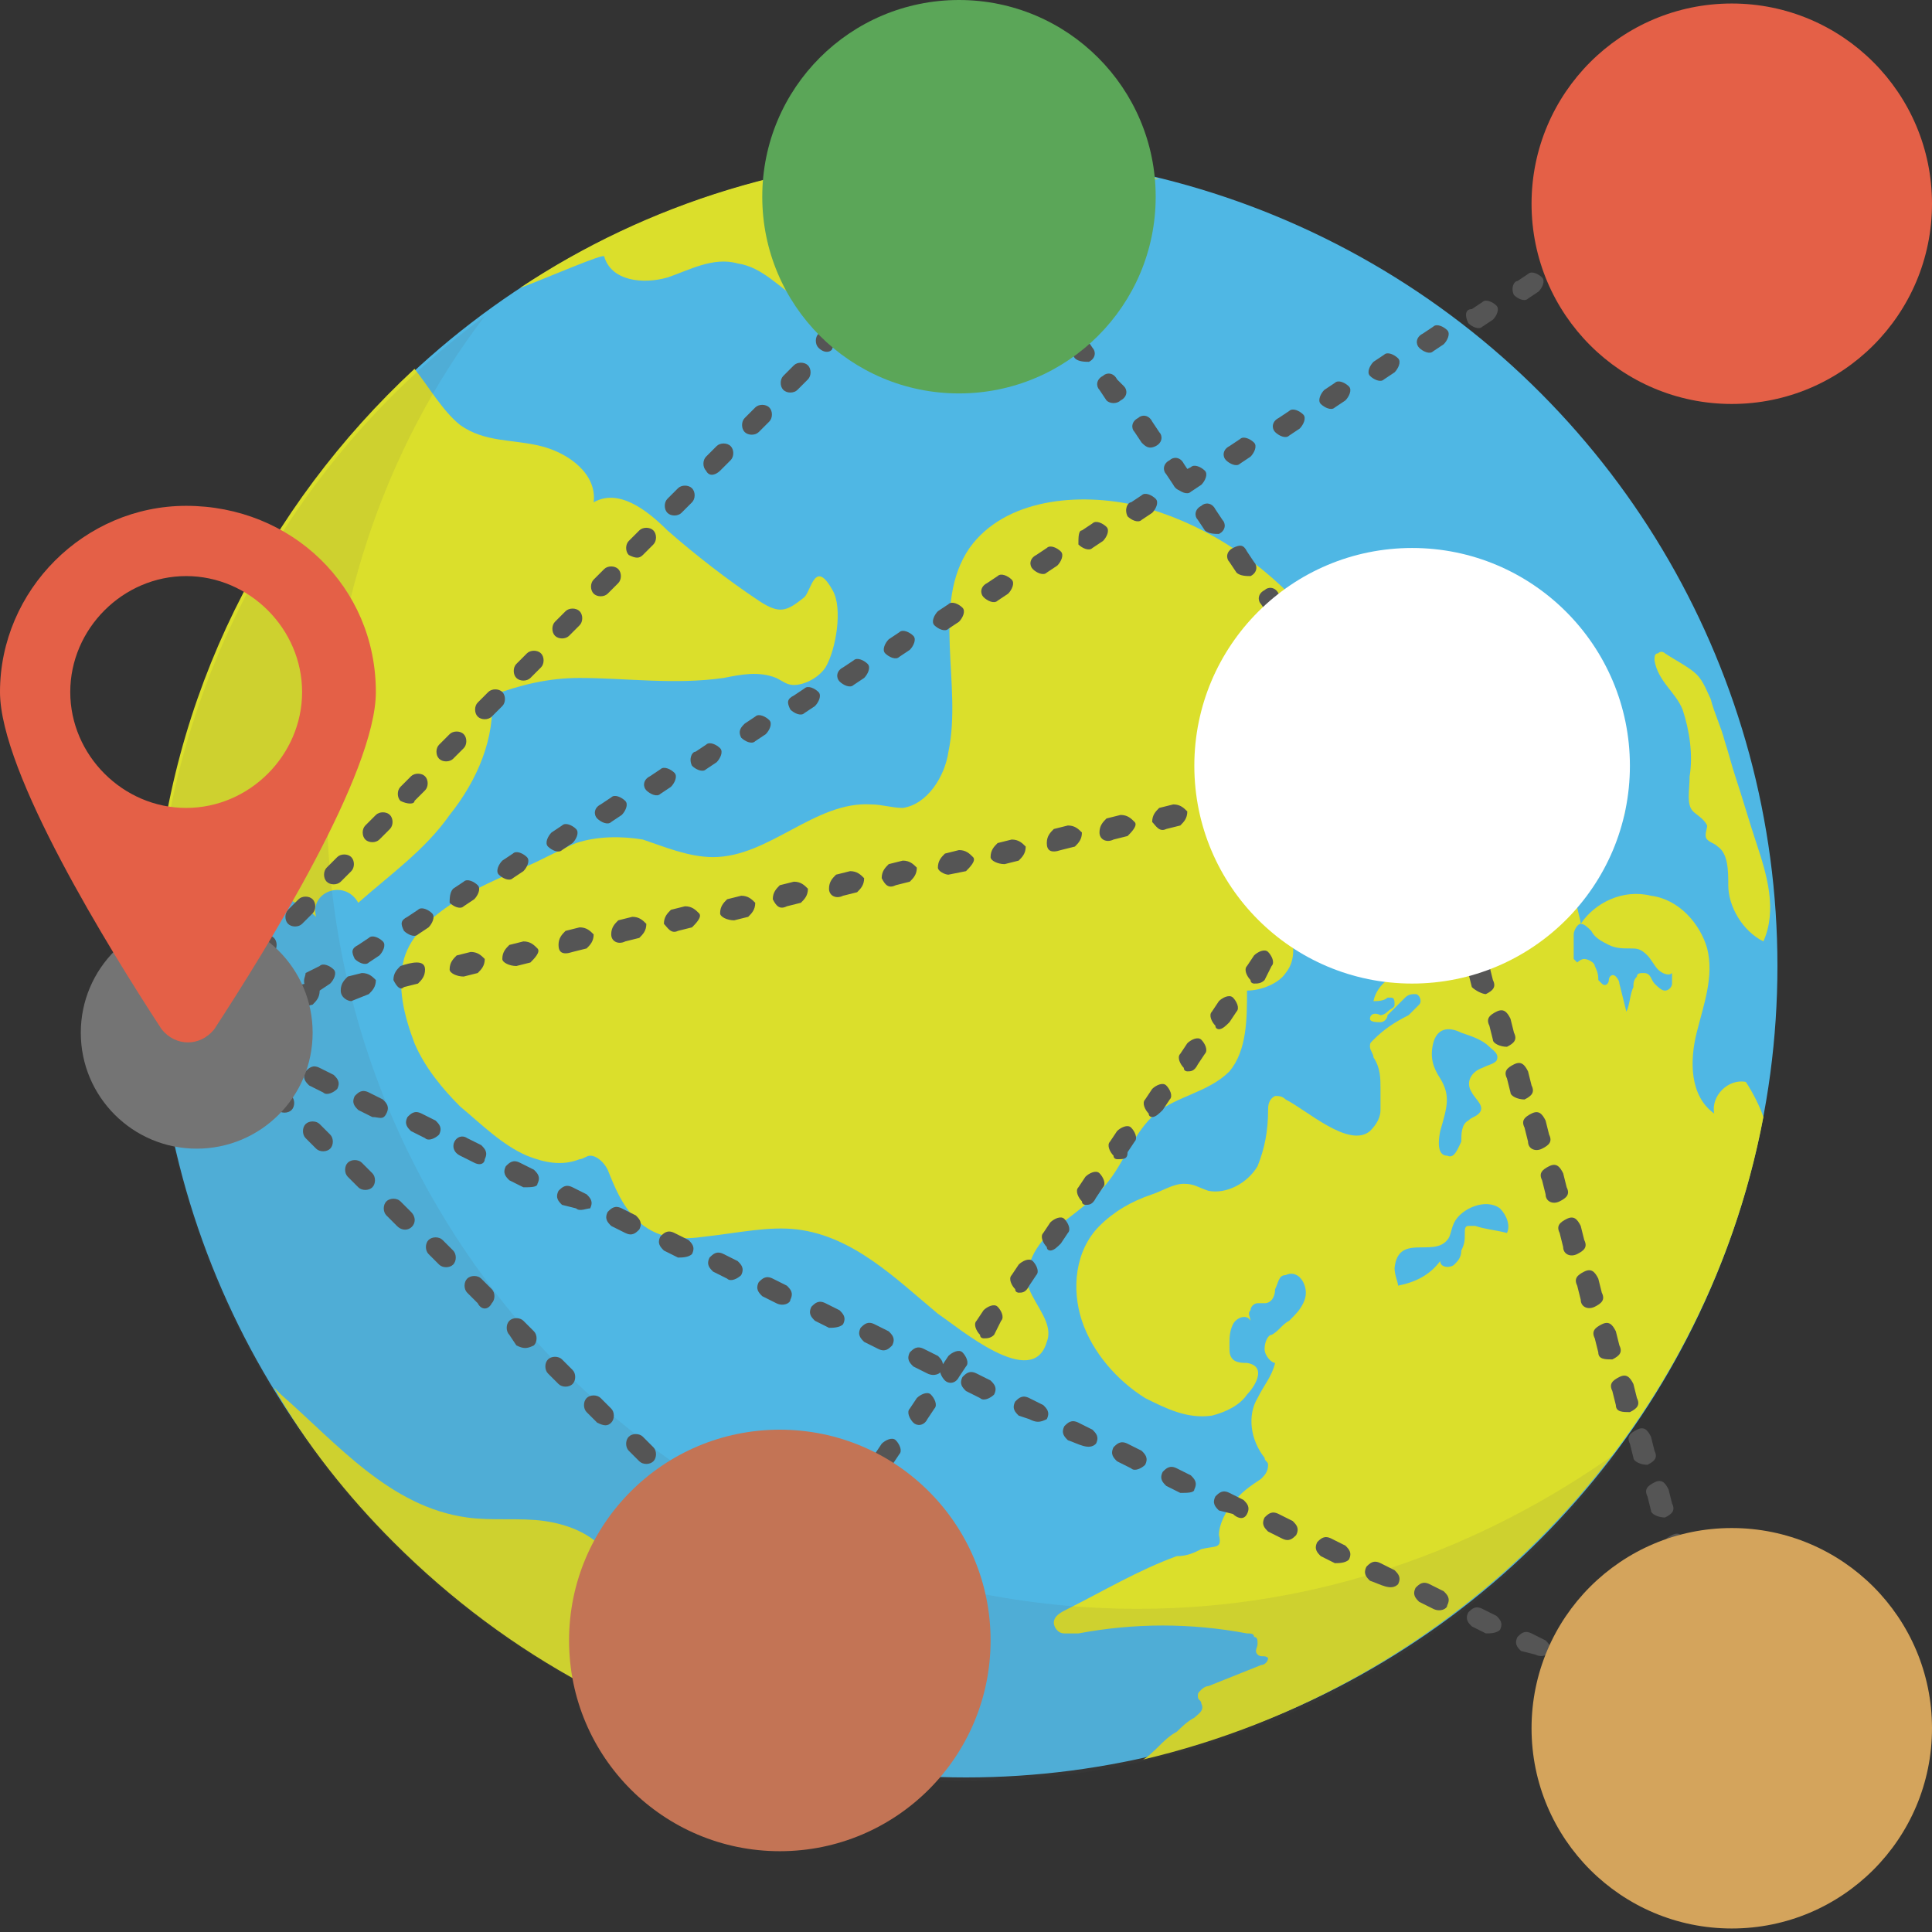 <svg xmlns="http://www.w3.org/2000/svg" xmlns:xlink="http://www.w3.org/1999/xlink" id="Layer_1" x="0px" y="0px" width="55px" height="55px" viewBox="0 0 55 55" style="enable-background:new 0 0 55 55;" xml:space="preserve"><rect x="0" y="0" width="55" height="55" fill="#333333" stroke="none"/><style type="text/css">	.st0{fill:#4FB7E4;}	.st1{fill:#DBDF2B;}	.st2{opacity:0.1;fill:#555555;enable-background:new    ;}	.st3{fill:#555555;}	.st4{fill:#FFFFFF;}	.st5{fill:#5BA658;}	.st6{fill:#C37455;}	.st7{fill:#747474;}	.st8{fill:#D4A45C;}	.st9{fill:#E46047;}</style><g>	<g>		<circle class="st0" cx="27.5" cy="27.5" r="23.1"></circle>		<g>			<path class="st1" d="M21,7.5c-0.7-0.2-1.4,0.2-2,0.4c-0.7,0.2-1.6,0.1-1.8-0.6c0-0.1-1.6,0.6-2.4,0.9c3.6-2.4,8-3.8,12.7-3.8    c1.9,0,3.7,0.2,5.5,0.7c-0.1,0-0.2,0-0.3,0c-2.1,0.1-4.5,0-6.2,1.3c-0.6,0.5-1.1,1-1.7,1.5c-0.6,0.5-1.4,0.8-2.1,0.6    C22.2,8.2,21.7,7.6,21,7.5L21,7.5z"></path>			<path class="st1" d="M17.9,46.2c0.4,0.6,1.1,0.8,1.7,1.2c0.6,0.3,1.2,1.1,0.9,1.7c0,0.1,1.5,0.7,2.3,1.1c-4.3-0.9-8.3-3-11.6-6.3    c-1.3-1.3-2.5-2.8-3.4-4.4c0.1,0.1,0.1,0.1,0.2,0.2c1.6,1.4,3.1,3.2,5.3,3.5c0.7,0.1,1.5,0,2.2,0.1c0.7,0.1,1.5,0.4,1.9,1.1    C17.6,44.9,17.5,45.7,17.9,46.2L17.9,46.2z"></path>			<path class="st1" d="M50.2,31.8c-0.1-0.3-0.3-0.7-0.5-1c-0.5-0.1-1,0.4-0.9,0.9c-0.7-0.5-0.7-1.5-0.5-2.3    c0.2-0.8,0.5-1.6,0.3-2.4c-0.2-0.7-0.8-1.4-1.6-1.5c-0.8-0.2-1.6,0.2-2,0.8c0-0.1-0.1-0.4-0.1-0.5c0-0.2-0.1-0.4-0.1-0.6    c-0.1-0.4-0.2-0.7-0.3-1.1c-0.1-0.4-0.3-0.7-0.5-1c-0.1-0.1-0.2-0.3-0.2-0.4c-0.1-0.2,0-0.4-0.1-0.6c0-0.2-0.2-0.5-0.4-0.5    c-0.4-0.1-0.6,0.5-1,0.4c-0.2,0-0.3-0.2-0.4-0.3s0-0.3,0-0.5c0.1-0.3,0.2-0.5,0.2-0.8c0-0.3,0-0.6-0.2-0.7    c-0.2-0.1-0.4-0.2-0.6-0.2c-0.3-0.1-0.5-0.4-0.8-0.5c-0.4-0.1-0.8,0.2-0.9,0.5c-0.1,0.4,0,0.8,0.1,1.1s0.5,0.6,0.8,0.9    c0.3,0.3,0.6,0.5,0.8,0.8c0.4,0.6,0.5,1.4,0.6,2.1c0,0.2,0,0.5-0.1,0.6c-0.2,0.2-0.5,0.2-0.8,0.3c-0.2,0.1-0.3,0.3-0.4,0.5    c-0.1,0.2-0.4,0.2-0.6,0.1c-0.1-0.1-0.1-0.3-0.1-0.4c0-0.2-0.1-0.3-0.2-0.3c-0.1,0-0.2,0.1-0.2,0.2c-0.1,0.2-0.2,0.4-0.2,0.6    c0,0.2,0.2,0.3,0.4,0.4c0.2,0.2,0.5,0.3,0.7,0.5c0,0.2,0.2,0.3,0.4,0.2c0.2-0.1,0.2-0.3,0.3-0.4c0.1-0.3,0.3-0.5,0.5-0.8    c0.1-0.1,0.2-0.2,0.3-0.3s0.3-0.1,0.4,0c0.2,0.2,0.1,0.5-0.1,0.6c-0.2,0.3-0.6,0.5-0.9,0.7c-0.3,0.2-0.5,0.5-0.8,0.6    c-0.1,0.1-0.3,0.1-0.4,0.1c-0.4,0.1-0.9,0.4-1,0.9c0.1,0,0.3,0,0.4-0.1c0,0,0,0,0.1,0c0.1,0,0.1,0.1,0.1,0.2    c0,0.1-0.1,0.1-0.2,0.2s-0.2,0.1-0.2,0.1C39.1,28.8,39,28.9,39,29c0,0.1,0.2,0.1,0.3,0.1s0.2-0.1,0.2-0.2    c0.2-0.2,0.4-0.4,0.5-0.5c0.1-0.1,0.2-0.1,0.3-0.1c0.1,0,0.2,0.2,0.1,0.3c-0.1,0.1-0.2,0.2-0.3,0.3c-0.4,0.2-0.7,0.4-1,0.7    c-0.1,0.1-0.1,0.1-0.1,0.2c0,0.1,0.1,0.2,0.1,0.3c0.2,0.3,0.2,0.6,0.2,0.9c0,0.2,0,0.4,0,0.6c0,0.2-0.1,0.4-0.3,0.6    c-0.6,0.5-1.8-0.6-2.4-0.9c-0.1-0.1-0.2-0.1-0.3-0.1c-0.2,0.1-0.2,0.3-0.2,0.4c0,0.6-0.1,1.1-0.3,1.6c-0.3,0.5-0.9,0.8-1.4,0.7    c-0.3-0.1-0.4-0.2-0.7-0.2c-0.3,0-0.6,0.2-0.9,0.3c-0.6,0.2-1.1,0.5-1.5,0.9c-0.7,0.7-0.8,1.8-0.5,2.7c0.3,0.9,1,1.7,1.8,2.2    c0.6,0.3,1.2,0.6,1.9,0.5c0.4-0.1,0.8-0.3,1-0.6c0.2-0.2,0.6-0.8,0-0.9c-0.1,0-0.3,0-0.4-0.1c-0.1-0.1-0.1-0.2-0.1-0.4    c0-0.2,0-0.4,0.1-0.6c0.1-0.2,0.4-0.3,0.5-0.1c0-0.1-0.1-0.2,0-0.3c0-0.1,0.1-0.2,0.2-0.2c0.1,0,0.1,0,0.2,0    c0.2,0,0.3-0.2,0.3-0.4c0.1-0.2,0.1-0.4,0.3-0.4c0.2-0.1,0.4,0,0.5,0.2c0.1,0.2,0.1,0.4,0,0.6c-0.1,0.2-0.2,0.3-0.4,0.5    c-0.2,0.1-0.3,0.3-0.5,0.4C36.1,38,36,38.2,36,38.4c0,0.2,0.2,0.4,0.3,0.4c-0.1,0.4-0.3,0.6-0.5,1c-0.3,0.5-0.2,1.2,0.2,1.7    c0,0.1,0.1,0.1,0.1,0.2c0,0.2-0.1,0.3-0.2,0.4c-0.3,0.2-0.6,0.4-0.8,0.7c-0.2,0.2-0.4,0.6-0.4,0.9c0.1,0.4-0.1,0.3-0.5,0.4    c-0.2,0.1-0.4,0.2-0.7,0.2c-1.1,0.4-2.1,1-3.1,1.5c-0.2,0.1-0.4,0.2-0.4,0.4c0,0.1,0.1,0.3,0.3,0.3c0.1,0,0.3,0,0.4,0    c1.6-0.3,3.2-0.3,4.8,0c0.1,0,0.2,0,0.2,0.1c0.1,0,0.1,0.1,0.1,0.2c0,0.1-0.1,0.2,0,0.3c0.1,0.1,0.2,0,0.3,0.1    c0,0.1-0.1,0.2-0.2,0.2c-0.5,0.2-1,0.4-1.5,0.6c-0.1,0-0.2,0.1-0.2,0.1c-0.1,0.1-0.1,0.1-0.1,0.2c0,0.1,0.1,0.1,0.1,0.2    c0.1,0.2-0.1,0.3-0.2,0.4c-0.2,0.1-0.4,0.3-0.5,0.4c-0.2,0.1-0.4,0.3-0.5,0.4c-0.1,0.1-0.4,0.4-0.5,0.4    C41.5,48,48.5,40.8,50.2,31.8L50.2,31.8z M45.8,27.9c0,0.1-0.1,0.2-0.2,0.1c0,0-0.1-0.1-0.1-0.1c0-0.1,0-0.2-0.1-0.4    c0-0.1-0.2-0.2-0.3-0.2c-0.1,0-0.2,0.1-0.2,0.1c0,0-0.1-0.1-0.1-0.1c0-0.2,0-0.5,0-0.7c0-0.1,0.1-0.3,0.2-0.3    c0.1,0,0.2,0.1,0.3,0.2c0.1,0.2,0.3,0.3,0.5,0.4c0.2,0.1,0.4,0.1,0.6,0.1c0.2,0,0.3,0,0.5,0.2c0.1,0.1,0.2,0.3,0.3,0.4    c0.1,0.1,0.3,0.2,0.4,0.1c0,0.1,0,0.2,0,0.3c0,0.1-0.1,0.2-0.2,0.2c-0.1,0-0.2-0.1-0.3-0.2c-0.1-0.1-0.1-0.3-0.3-0.3    c-0.1,0-0.2,0-0.2,0.1c-0.1,0.1-0.1,0.2-0.1,0.3c-0.1,0.2-0.1,0.5-0.2,0.7L46.1,28c0-0.1-0.1-0.2-0.1-0.2    C45.9,27.7,45.8,27.8,45.8,27.9z M41.2,32.9c-0.2,0-0.3-0.2-0.2-0.7c0.2-0.7,0.3-1,0-1.5c-0.2-0.3-0.3-0.6-0.2-1    c0.1-0.4,0.4-0.5,0.8-0.3c0.3,0.1,0.6,0.2,0.8,0.4c0.1,0.1,0.3,0.2,0.2,0.4c-0.1,0.1-0.2,0.1-0.4,0.2c-0.3,0.1-0.5,0.4-0.3,0.7    c0.1,0.2,0.4,0.4,0.2,0.6c-0.1,0.1-0.2,0.1-0.3,0.2c-0.2,0.1-0.2,0.4-0.2,0.6C41.5,32.7,41.4,33,41.2,32.9L41.2,32.9z M39.7,36.1    c0.1-1,1.1-0.3,1.5-0.8c0.1-0.1,0.1-0.3,0.2-0.5c0.2-0.4,0.9-0.7,1.3-0.4c0.2,0.2,0.3,0.5,0.2,0.7C42.5,35,42.3,35,42,34.9    c-0.1,0-0.2,0-0.2,0c-0.1,0-0.1,0.1-0.1,0.2c0,0.2,0,0.3-0.1,0.5c0,0.2-0.1,0.3-0.2,0.4c-0.1,0.1-0.4,0.1-0.4-0.1    c-0.3,0.4-0.7,0.6-1.2,0.7C39.8,36.5,39.7,36.3,39.7,36.1L39.7,36.1z"></path>		</g>		<g>			<path class="st1" d="M38.2,24.6c1-0.5,1.5-1.6,1.3-2.7c-0.8-3.5-3.6-6.6-7.1-7.5c-1.7-0.4-3.8-0.2-4.8,1.2    c-1.1,1.6-0.2,3.9-0.6,5.8c-0.1,0.7-0.6,1.5-1.3,1.6c-0.3,0-0.6-0.1-0.9-0.1c-1.6-0.1-2.9,1.5-4.5,1.5c-0.7,0-1.4-0.3-2-0.5    c-0.6-0.1-1.3-0.1-1.9,0.1c-0.5,0.2-1,0.5-1.5,0.7c-0.7,0.3-1.4,0.6-2,1c-0.6,0.4-1.2,0.9-1.4,1.6c-0.2,0.8,0,1.6,0.3,2.4    c0.3,0.7,0.8,1.3,1.3,1.8c0.6,0.5,1.2,1.1,1.9,1.4c0.5,0.2,1,0.3,1.5,0.1c0.1,0,0.2-0.1,0.3-0.1c0.2,0,0.4,0.2,0.5,0.4    c0.2,0.5,0.4,1,0.8,1.4c0.6,0.6,1.3,0.6,2,0.5c0.9-0.1,1.8-0.3,2.6-0.2c1.6,0.2,2.8,1.4,4,2.4c0.6,0.4,2.7,2.2,3.1,0.8    c0.2-0.5-0.3-1-0.5-1.5c-0.2-0.6,0.2-1.3,0.7-1.7c0.5-0.4,1.1-0.8,1.5-1.3c0.5-0.6,0.8-1.5,1.4-2c0.6-0.5,1.5-0.6,2.1-1.2    c0.5-0.6,0.5-1.5,0.5-2.3c0.4,0,0.9-0.2,1.1-0.5c0.4-0.5,0.1-1,0.2-1.6c0.1-0.5,0.4-1,0.9-1.3C38,24.8,38.1,24.7,38.2,24.6z"></path>		</g>		<path class="st1" d="M4.5,26.4c0-0.2,0-0.3-0.1-0.5c0.4-6.1,3.2-11.5,7.4-15.4c0.4,0.5,0.8,1.2,1.3,1.6c0.7,0.5,1.5,0.4,2.3,0.6   c0.8,0.2,1.6,0.8,1.5,1.6c0.7-0.4,1.5,0.2,2.1,0.8c0.8,0.7,1.7,1.4,2.6,2c0.6,0.4,0.8,0.3,1.3-0.1c0.2-0.2,0.3-1.1,0.8-0.2   c0.3,0.5,0.1,1.7-0.2,2.2c-0.2,0.3-0.6,0.5-0.9,0.5c-0.2,0-0.3-0.1-0.5-0.2c-0.5-0.2-1-0.1-1.5,0c-1.4,0.2-2.8,0-4.1,0   c-0.9,0-1.7,0.2-2.5,0.5c0.1,1.2-0.4,2.4-1.2,3.4c-0.7,1-1.7,1.7-2.6,2.5C9.8,25,8.8,25.4,9,26.1C7.8,25,5.6,25.2,4.5,26.4   L4.5,26.4z"></path>		<path class="st1" d="M48.7,19.9c-0.1-0.2-0.2-0.5-0.4-0.7c-0.2-0.2-0.6-0.4-0.9-0.6c0,0-0.1-0.1-0.2,0c-0.1,0-0.1,0.1-0.1,0.2   c0.1,0.6,0.6,0.9,0.8,1.4c0.2,0.6,0.3,1.3,0.2,1.9c0,0.4-0.1,0.8,0.1,1c0.1,0.1,0.3,0.2,0.4,0.4c0,0.1-0.1,0.3,0,0.4   c0.1,0.1,0.2,0.1,0.3,0.2c0.3,0.2,0.3,0.7,0.3,1.1c0,0.6,0.4,1.3,1,1.6c0.4-0.9,0.1-1.9-0.2-2.8c-0.2-0.6-0.4-1.3-0.6-1.9   c-0.1-0.3-0.2-0.7-0.3-1C49,20.7,48.8,20.3,48.7,19.9L48.7,19.9z"></path>		<path class="st1" d="M44.3,20.8c0.2-0.1,0.4-0.1,0.7,0.3c0.2,0.2,0.3,0.5,0.4,0.8c0.1,0.2,0.1,0.5,0.3,0.6   c0.1,0.1,0.3,0.1,0.4,0.2c0.2,0.1,0.2,0.4,0.1,0.6c-0.1,0.2-0.4,0.2-0.6,0c-0.1-0.1-0.1-0.4-0.3-0.4c-0.1,0-0.2,0-0.3,0.1   c-0.2,0.2-0.2,0.5-0.5,0.5c-0.1,0-0.3-0.1-0.3-0.2c-0.1-0.1,0-0.3,0-0.4c0-0.1,0-0.3,0-0.4c-0.1-0.3-0.4-0.5-0.4-0.7   c0-0.1,0-0.2,0.1-0.2c0.1-0.1,0.2,0,0.3,0.1c0.2,0.2,0.4,0.4,0.6,0.7c0.1,0.1,0.1,0.3,0.3,0.3c0.1,0,0.2-0.1,0.2-0.2   c0-0.1-0.1-0.2-0.2-0.3c-0.1-0.1-0.2-0.1-0.3-0.2c-0.2-0.1-0.3-0.3-0.4-0.5c-0.1-0.4,0.1-0.6,0.3-0.6"></path>		<path class="st2" d="M46.1,41.3c-4.2,5.7-11,9.4-18.6,9.4c-12.8,0-23.1-10.4-23.1-23.1c0-7.6,3.7-14.4,9.4-18.6   c-2.9,3.8-4.5,8.6-4.5,13.7c0,12.8,10.4,23.1,23.1,23.1C37.5,45.8,42.2,44.1,46.1,41.3L46.1,41.3z"></path>	</g>	<g>		<g>			<g>				<path class="st3" d="M22.4,45.5c-0.1,0-0.1,0-0.1-0.1l-0.2-0.1c-0.1-0.1-0.2-0.3,0-0.4c0.1-0.1,0.2-0.1,0.3-0.1     c0.1-0.1,0.2-0.1,0.3,0c0.1,0.1,0.2,0.3,0.1,0.4l-0.1,0.2C22.7,45.4,22.6,45.5,22.4,45.5C22.5,45.5,22.4,45.5,22.4,45.5z"></path>			</g>			<g>				<path class="st3" d="M23.1,44.3c-0.1-0.1-0.2-0.3-0.1-0.4l0.2-0.3c0.1-0.1,0.3-0.2,0.4-0.1c0.1,0.1,0.2,0.3,0.1,0.4l-0.2,0.3     C23.4,44.4,23.2,44.4,23.1,44.3L23.1,44.3z M24,43.1c-0.1-0.1-0.2-0.3-0.1-0.4l0.2-0.3c0.1-0.1,0.3-0.2,0.4-0.1     c0.1,0.1,0.2,0.3,0.1,0.4L24.5,43C24.4,43.1,24.2,43.2,24,43.1z M25,41.8c-0.1-0.1-0.2-0.3-0.1-0.4l0.2-0.3     c0.1-0.1,0.3-0.2,0.4-0.1c0.1,0.1,0.2,0.3,0.1,0.4l-0.2,0.3C25.3,41.9,25.1,41.9,25,41.8z M26,40.5c-0.1-0.1-0.2-0.3-0.1-0.4     l0.2-0.3c0.1-0.1,0.3-0.2,0.4-0.1c0.1,0.1,0.2,0.3,0.1,0.4l-0.2,0.3C26.3,40.6,26.1,40.6,26,40.5z M26.9,39.3     c-0.1-0.1-0.2-0.3-0.1-0.4l0.2-0.3c0.1-0.1,0.3-0.2,0.4-0.1c0.1,0.1,0.2,0.3,0.1,0.4l-0.2,0.3C27.2,39.4,27,39.4,26.9,39.3z      M28,38.1c0,0-0.1,0-0.1-0.1c-0.1-0.1-0.2-0.3-0.1-0.4l0.2-0.3c0.1-0.1,0.3-0.2,0.4-0.1c0.1,0.1,0.2,0.3,0.1,0.4L28.3,38     C28.2,38.1,28.1,38.1,28,38.1L28,38.1z M29,36.8c0,0-0.1,0-0.1-0.1c-0.1-0.1-0.2-0.3-0.1-0.4L29,36c0.1-0.1,0.3-0.2,0.4-0.1     c0.1,0.1,0.2,0.3,0.1,0.4l-0.2,0.3C29.2,36.8,29.1,36.8,29,36.8L29,36.8z M29.9,35.6c0,0-0.1,0-0.1-0.1     c-0.1-0.1-0.2-0.3-0.1-0.4l0.2-0.3c0.1-0.1,0.3-0.2,0.4-0.1c0.1,0.1,0.2,0.3,0.1,0.4l-0.2,0.3C30.1,35.5,30,35.6,29.9,35.6     L29.9,35.6z M30.9,34.3c0,0-0.1,0-0.1-0.1c-0.1-0.1-0.2-0.3-0.1-0.4l0.2-0.3c0.1-0.1,0.3-0.2,0.4-0.1c0.1,0.1,0.2,0.3,0.1,0.4     l-0.2,0.3C31.1,34.3,31,34.3,30.9,34.3L30.9,34.3z M31.8,33c0,0-0.1,0-0.1-0.1c-0.1-0.1-0.2-0.3-0.1-0.4l0.2-0.3     c0.1-0.1,0.3-0.2,0.4-0.1c0.1,0.1,0.2,0.3,0.1,0.4l-0.2,0.3C32.1,33,32,33,31.8,33L31.8,33z M32.8,31.8c0,0-0.1,0-0.1-0.1     c-0.1-0.1-0.2-0.3-0.1-0.4l0.2-0.3c0.1-0.1,0.3-0.2,0.4-0.1c0.1,0.1,0.2,0.3,0.1,0.4l-0.2,0.3C33,31.7,32.9,31.8,32.8,31.8     L32.8,31.8z M33.8,30.5c0,0-0.1,0-0.1-0.1c-0.1-0.1-0.2-0.3-0.1-0.4l0.2-0.3c0.1-0.1,0.3-0.2,0.4-0.1c0.1,0.1,0.2,0.3,0.1,0.4     l-0.2,0.3C34,30.5,33.9,30.5,33.8,30.5L33.8,30.5z M34.7,29.3c0,0-0.1,0-0.1-0.1c-0.1-0.1-0.2-0.3-0.1-0.4l0.2-0.3     c0.1-0.1,0.3-0.2,0.4-0.1c0.1,0.1,0.2,0.3,0.1,0.4L35,29.1C34.9,29.2,34.8,29.3,34.7,29.3L34.7,29.3z M35.7,28     c0,0-0.1,0-0.1-0.1c-0.1-0.1-0.2-0.3-0.1-0.4l0.2-0.3c0.1-0.1,0.3-0.2,0.4-0.1c0.1,0.1,0.2,0.3,0.1,0.4L36,27.9     C35.9,28,35.8,28,35.7,28L35.7,28z M36.6,26.7c0,0-0.1,0-0.1-0.1c-0.1-0.1-0.2-0.3-0.1-0.4l0.2-0.3c0.1-0.1,0.3-0.2,0.4-0.1     c0.1,0.1,0.2,0.3,0.1,0.4l-0.2,0.3C36.9,26.7,36.8,26.7,36.6,26.7L36.6,26.7z M37.6,25.5c0,0-0.1,0-0.1-0.1     c-0.1-0.1-0.2-0.3-0.1-0.4l0.2-0.3c0.1-0.1,0.3-0.2,0.4-0.1c0.1,0.1,0.2,0.3,0.1,0.4l-0.2,0.3C37.8,25.4,37.7,25.5,37.6,25.5     L37.6,25.5z M38.6,24.2c0,0-0.1,0-0.1-0.1c-0.1-0.1-0.2-0.3-0.1-0.4l0.2-0.3c0.1-0.1,0.3-0.2,0.4-0.1c0.1,0.1,0.2,0.3,0.1,0.4     l-0.2,0.3C38.8,24.2,38.7,24.2,38.6,24.2L38.6,24.2z M39.4,22.9c-0.1-0.1-0.2-0.3-0.1-0.4l0.2-0.3c0.1-0.1,0.3-0.2,0.4-0.1     c0.1,0.1,0.2,0.3,0.1,0.4l-0.2,0.3C39.7,23,39.5,23,39.4,22.9z M40.5,21.7c-0.1,0-0.1,0-0.2-0.1c-0.1-0.1-0.1-0.3,0-0.4l0.3-0.3     c0.1-0.1,0.3-0.1,0.4,0c0.1,0.1,0.1,0.3,0,0.4l-0.3,0.3C40.7,21.7,40.6,21.7,40.5,21.7L40.5,21.7z"></path>			</g>			<g>				<path class="st3" d="M6,28.6c-0.1-0.1-0.1-0.3,0-0.4l0.3-0.3c0.1-0.1,0.3-0.1,0.4,0c0.1,0.1,0.1,0.3,0,0.4l-0.3,0.3     C6.3,28.7,6.2,28.7,6,28.6z M7.1,27.4C7,27.3,7,27.1,7.1,27l0.3-0.3c0.1-0.1,0.3-0.1,0.4,0c0.1,0.1,0.1,0.3,0,0.4l-0.3,0.3     C7.4,27.5,7.2,27.5,7.1,27.4z M8.2,26.3c-0.1-0.1-0.1-0.3,0-0.4l0.3-0.3c0.1-0.1,0.3-0.1,0.4,0s0.1,0.3,0,0.4l-0.3,0.3     C8.5,26.4,8.3,26.4,8.2,26.3z M9.3,25.1c-0.1-0.1-0.1-0.3,0-0.4l0.3-0.3c0.1-0.1,0.3-0.1,0.4,0c0.1,0.1,0.1,0.3,0,0.4l-0.3,0.3     C9.6,25.2,9.4,25.2,9.3,25.1z M10.4,23.9c-0.1-0.1-0.1-0.3,0-0.4l0.3-0.3c0.1-0.1,0.3-0.1,0.4,0c0.1,0.1,0.1,0.3,0,0.4l-0.3,0.3     C10.7,24,10.5,24,10.4,23.9z M11.4,22.8c-0.1-0.1-0.1-0.3,0-0.4l0.3-0.3c0.1-0.1,0.3-0.1,0.4,0c0.1,0.1,0.1,0.3,0,0.4l-0.3,0.3     C11.8,22.9,11.6,22.9,11.4,22.8z M12.5,21.6c-0.1-0.1-0.1-0.3,0-0.4l0.3-0.3c0.1-0.1,0.3-0.1,0.4,0c0.1,0.1,0.1,0.3,0,0.4     l-0.3,0.3C12.8,21.7,12.6,21.7,12.5,21.6z M13.6,20.4c-0.1-0.1-0.1-0.3,0-0.4l0.3-0.3c0.1-0.1,0.3-0.1,0.4,0     c0.1,0.1,0.1,0.3,0,0.4L14,20.4C13.9,20.5,13.7,20.5,13.6,20.4z M14.7,19.3c-0.1-0.1-0.1-0.3,0-0.4l0.3-0.3     c0.1-0.1,0.3-0.1,0.4,0c0.1,0.1,0.1,0.3,0,0.4l-0.3,0.3C15,19.4,14.8,19.4,14.7,19.3z M15.8,18.1c-0.1-0.1-0.1-0.3,0-0.4     l0.3-0.3c0.1-0.1,0.3-0.1,0.4,0c0.1,0.1,0.1,0.3,0,0.4l-0.3,0.3C16.1,18.2,15.9,18.2,15.8,18.1z M16.9,16.9     c-0.1-0.1-0.1-0.3,0-0.4l0.3-0.3c0.1-0.1,0.3-0.1,0.4,0c0.1,0.1,0.1,0.3,0,0.4l-0.3,0.3C17.2,17,17,17,16.9,16.9z M17.9,15.8     c-0.1-0.1-0.1-0.3,0-0.4l0.3-0.3c0.1-0.1,0.3-0.1,0.4,0c0.1,0.1,0.1,0.3,0,0.4l-0.3,0.3C18.2,15.9,18.1,15.9,17.9,15.8z      M19,14.6c-0.1-0.1-0.1-0.3,0-0.4l0.3-0.3c0.1-0.1,0.3-0.1,0.4,0c0.1,0.1,0.1,0.3,0,0.4l-0.3,0.3C19.3,14.7,19.1,14.7,19,14.6z      M20.1,13.4c-0.1-0.1-0.1-0.3,0-0.4l0.3-0.3c0.1-0.1,0.3-0.1,0.4,0c0.1,0.1,0.1,0.3,0,0.4l-0.3,0.3     C20.4,13.5,20.2,13.6,20.1,13.4z M21.2,12.3c-0.1-0.1-0.1-0.3,0-0.4l0.3-0.3c0.1-0.1,0.3-0.1,0.4,0c0.1,0.1,0.1,0.3,0,0.4     l-0.3,0.3C21.5,12.4,21.3,12.4,21.2,12.3z M22.3,11.1c-0.1-0.1-0.1-0.3,0-0.4l0.3-0.3c0.1-0.1,0.3-0.1,0.4,0     c0.1,0.1,0.1,0.3,0,0.4l-0.3,0.3C22.6,11.2,22.4,11.2,22.3,11.1z M23.3,9.9c-0.1-0.1-0.1-0.3,0-0.4l0.3-0.3     c0.1-0.1,0.3-0.1,0.4,0c0.1,0.1,0.1,0.3,0,0.4l-0.3,0.3C23.7,10,23.5,10.1,23.3,9.9z M24.4,8.8c-0.1-0.1-0.1-0.3,0-0.4l0.3-0.3     c0.1-0.1,0.3-0.1,0.4,0c0.1,0.1,0.1,0.3,0,0.4l-0.3,0.3C24.7,8.9,24.5,8.9,24.4,8.8z M25.5,7.6c-0.1-0.1-0.1-0.3,0-0.4l0.3-0.3     c0.1-0.1,0.3-0.1,0.4,0c0.1,0.1,0.1,0.3,0,0.4l-0.3,0.3C25.8,7.7,25.6,7.7,25.5,7.6z M26.6,6.4c-0.1-0.1-0.1-0.3,0-0.4l0.3-0.3     c0.1-0.1,0.3-0.1,0.4,0c0.1,0.1,0.1,0.3,0,0.4L27,6.4C26.9,6.5,26.7,6.6,26.6,6.4z M28.1,5.9c-0.1,0-0.2-0.1-0.2-0.3     c0-0.2,0.1-0.3,0.3-0.3l0.4,0c0.2,0,0.3,0.1,0.3,0.3s-0.1,0.3-0.3,0.3L28.1,5.9C28.1,5.9,28.1,5.9,28.1,5.9L28.1,5.9z"></path>			</g>			<g>				<path class="st3" d="M5.7,29.5c0,0-0.1,0-0.1-0.1l-0.2-0.1c-0.1-0.1-0.1-0.1-0.1-0.2s0-0.2,0.1-0.2l0.1-0.1     c0.1-0.1,0.3-0.1,0.4,0C6,28.8,6,29,6,29.1c0.1,0.1,0.1,0.2,0,0.3C5.9,29.5,5.8,29.6,5.7,29.5z"></path>			</g>			<g>				<path class="st3" d="M21.6,44.9l-0.3-0.3c-0.1-0.1-0.1-0.3,0-0.4c0.1-0.1,0.3-0.1,0.4,0l0.3,0.3c0.1,0.1,0.1,0.3,0,0.4     C21.9,45,21.7,45,21.6,44.9z M20.5,43.8l-0.3-0.3c-0.1-0.1-0.1-0.3,0-0.4c0.1-0.1,0.3-0.1,0.4,0l0.3,0.3c0.1,0.1,0.1,0.3,0,0.4     C20.8,43.9,20.6,43.9,20.5,43.8z M19.3,42.7L19,42.4c-0.1-0.1-0.1-0.3,0-0.4c0.1-0.1,0.3-0.1,0.4,0l0.3,0.3     c0.1,0.1,0.1,0.3,0,0.4C19.6,42.8,19.4,42.8,19.3,42.7L19.3,42.7z M18.2,41.6l-0.3-0.3c-0.1-0.1-0.1-0.3,0-0.4     c0.1-0.1,0.3-0.1,0.4,0l0.3,0.3c0.1,0.1,0.1,0.3,0,0.4C18.5,41.7,18.3,41.7,18.2,41.6z M17,40.5l-0.3-0.3     c-0.1-0.1-0.1-0.3,0-0.4c0.1-0.1,0.3-0.1,0.4,0l0.3,0.3c0.1,0.1,0.1,0.3,0,0.4C17.3,40.6,17.2,40.6,17,40.5L17,40.5z M15.9,39.4     l-0.3-0.3c-0.1-0.1-0.1-0.3,0-0.4c0.1-0.1,0.3-0.1,0.4,0l0.3,0.3c0.1,0.1,0.1,0.3,0,0.4C16.2,39.5,16,39.5,15.9,39.4z      M14.7,38.3L14.5,38c-0.1-0.1-0.1-0.3,0-0.4c0.1-0.1,0.3-0.1,0.4,0l0.3,0.3c0.1,0.1,0.1,0.3,0,0.4C15,38.4,14.9,38.4,14.7,38.3z      M13.6,37.1l-0.3-0.3c-0.1-0.1-0.1-0.3,0-0.4c0.1-0.1,0.3-0.1,0.4,0l0.3,0.3c0.1,0.1,0.1,0.3,0,0.4     C13.9,37.3,13.7,37.3,13.6,37.1z M12.5,36l-0.3-0.3c-0.1-0.1-0.1-0.3,0-0.4c0.1-0.1,0.3-0.1,0.4,0l0.3,0.3     c0.1,0.1,0.1,0.3,0,0.4C12.8,36.1,12.6,36.1,12.5,36z M11.3,34.9L11,34.6c-0.1-0.1-0.1-0.3,0-0.4c0.1-0.1,0.3-0.1,0.4,0l0.3,0.3     C12,34.8,11.6,35.2,11.3,34.9z M10.2,33.8l-0.3-0.3c-0.1-0.1-0.1-0.3,0-0.4c0.1-0.1,0.3-0.1,0.4,0l0.3,0.3     c0.1,0.1,0.1,0.3,0,0.4C10.5,33.9,10.3,33.9,10.2,33.8z M9,32.7l-0.3-0.3c-0.1-0.1-0.1-0.3,0-0.4c0.1-0.1,0.3-0.1,0.4,0l0.3,0.3     c0.1,0.1,0.1,0.3,0,0.4C9.3,32.8,9.1,32.8,9,32.7z M7.9,31.6l-0.3-0.3c-0.1-0.1-0.1-0.3,0-0.4c0.1-0.1,0.3-0.1,0.4,0l0.3,0.3     c0.1,0.1,0.1,0.3,0,0.4C8.2,31.7,8,31.7,7.9,31.6z M6.7,30.5l-0.3-0.3c-0.1-0.1-0.1-0.3,0-0.4c0.1-0.1,0.3-0.1,0.4,0L7.1,30     c0.1,0.1,0.1,0.3,0,0.4C7,30.6,6.8,30.6,6.7,30.5z"></path>			</g>		</g>		<g>			<g>				<path class="st3" d="M40.2,22.3c-0.1,0-0.2-0.1-0.2-0.2l-0.1-0.2c0-0.2,0-0.3,0.2-0.4c0.2,0,0.3,0,0.4,0.2l0.1,0.2     c0,0.2,0,0.3-0.2,0.4C40.3,22.3,40.2,22.3,40.2,22.3z"></path>			</g>			<g>				<path class="st3" d="M49.2,48.9c-0.1,0-0.2-0.1-0.2-0.2l-0.1-0.2c-0.1-0.2,0-0.3,0.2-0.4c0.2-0.1,0.3,0,0.4,0.2l0.1,0.2     c0.1,0.2,0,0.3-0.2,0.4C49.2,48.9,49.2,48.9,49.2,48.9L49.2,48.9z M48.5,47.4l-0.1-0.4c-0.1-0.2,0-0.3,0.2-0.4     c0.2-0.1,0.3,0,0.4,0.2l0.1,0.4c0.1,0.2,0,0.3-0.2,0.4C48.7,47.7,48.5,47.6,48.5,47.4z M48,46l-0.1-0.4c-0.1-0.2,0-0.3,0.2-0.4     c0.2-0.1,0.3,0,0.4,0.2l0.1,0.4c0.1,0.2,0,0.3-0.2,0.4C48.2,46.2,48,46.1,48,46z M47.5,44.5l-0.1-0.4c-0.1-0.2,0-0.3,0.2-0.4     s0.3,0,0.4,0.2l0.1,0.4c0.1,0.2,0,0.3-0.2,0.4S47.5,44.6,47.5,44.5z M47,43l-0.1-0.4c-0.1-0.2,0-0.3,0.2-0.4     c0.2-0.1,0.3,0,0.4,0.2l0.1,0.4c0.1,0.2,0,0.3-0.2,0.4C47.2,43.2,47,43.1,47,43z M46.5,41.5l-0.1-0.4c-0.1-0.2,0-0.3,0.2-0.4     c0.2-0.1,0.3,0,0.4,0.2l0.1,0.4c0.1,0.2,0,0.3-0.2,0.4C46.7,41.7,46.5,41.6,46.5,41.5z M46,40l-0.1-0.4c-0.1-0.2,0-0.3,0.2-0.4     c0.2-0.1,0.3,0,0.4,0.2l0.1,0.4c0.1,0.2,0,0.3-0.2,0.4C46.2,40.2,46,40.2,46,40z M45.5,38.5l-0.1-0.4c-0.1-0.2,0-0.3,0.2-0.4     c0.2-0.1,0.3,0,0.4,0.2l0.1,0.4c0.1,0.2,0,0.3-0.2,0.4C45.7,38.7,45.5,38.7,45.5,38.5z M45,37l-0.1-0.4c-0.1-0.2,0-0.3,0.2-0.4     c0.2-0.1,0.3,0,0.4,0.2l0.1,0.4c0.1,0.2,0,0.3-0.2,0.4C45.2,37.3,45,37.2,45,37z M44.5,35.5l-0.1-0.4c-0.1-0.2,0-0.3,0.2-0.4     s0.3,0,0.4,0.2l0.1,0.4c0.1,0.2,0,0.3-0.2,0.4S44.5,35.7,44.5,35.5L44.5,35.5z M44,34l-0.1-0.4c-0.1-0.2,0-0.3,0.2-0.4     c0.2-0.1,0.3,0,0.4,0.2l0.1,0.4c0.1,0.2,0,0.3-0.2,0.4C44.2,34.3,44,34.2,44,34L44,34z M43.5,32.5l-0.1-0.4     c-0.1-0.2,0-0.3,0.2-0.4c0.2-0.1,0.3,0,0.4,0.2l0.1,0.4c0.1,0.2,0,0.3-0.2,0.4C43.7,32.8,43.5,32.7,43.5,32.5z M43,31.1     l-0.1-0.4c-0.1-0.2,0-0.3,0.2-0.4c0.2-0.1,0.3,0,0.4,0.2l0.1,0.4c0.1,0.2,0,0.3-0.2,0.4C43.2,31.3,43,31.2,43,31.1L43,31.1z      M42.5,29.6l-0.1-0.4c-0.1-0.2,0-0.3,0.2-0.4c0.2-0.1,0.3,0,0.4,0.2l0.1,0.4c0.1,0.2,0,0.3-0.2,0.4     C42.7,29.8,42.5,29.7,42.5,29.6z M41.9,28.1l-0.1-0.4c-0.1-0.2,0-0.3,0.2-0.4s0.3,0,0.4,0.2l0.1,0.4c0.1,0.2,0,0.3-0.2,0.4     C42.2,28.3,42,28.2,41.9,28.1z M41.4,26.6l-0.1-0.4c-0.1-0.2,0-0.3,0.2-0.4c0.2-0.1,0.3,0,0.4,0.2l0.1,0.4     c0.1,0.2,0,0.3-0.2,0.4C41.7,26.8,41.5,26.7,41.4,26.6z M40.9,25.1l-0.1-0.4c-0.1-0.2,0-0.3,0.2-0.4c0.2-0.1,0.3,0,0.4,0.2     l0.1,0.4c0.1,0.2,0,0.3-0.2,0.4C41.2,25.3,41,25.3,40.9,25.1z M40.4,23.6l-0.1-0.4c-0.1-0.2,0-0.3,0.2-0.4     c0.2-0.1,0.3,0,0.4,0.2l0.1,0.4c0.1,0.2,0,0.3-0.2,0.4C40.7,23.9,40.5,23.8,40.4,23.6z"></path>			</g>			<g>				<path class="st3" d="M49.4,49.7C49.4,49.7,49.3,49.7,49.4,49.7l-0.2-0.1c-0.2-0.1-0.2-0.2-0.2-0.4c0-0.1,0.1-0.1,0.1-0.2     c0-0.1,0.1-0.1,0.2-0.1c0.2,0,0.3,0,0.4,0.2l0.1,0.2c0,0.1,0,0.2-0.1,0.3C49.6,49.7,49.5,49.7,49.4,49.7z"></path>			</g>			<g>				<path class="st3" d="M48,49.1L47.7,49c-0.1-0.1-0.2-0.2-0.1-0.4c0.1-0.1,0.2-0.2,0.4-0.1l0.4,0.2c0.1,0.1,0.2,0.2,0.1,0.4     C48.3,49.1,48.2,49.2,48,49.1z M46.6,48.5l-0.4-0.2c-0.1-0.1-0.2-0.2-0.1-0.4c0.1-0.1,0.2-0.2,0.4-0.1l0.4,0.2     C47,48,47,48.2,47,48.3C46.9,48.5,46.7,48.5,46.6,48.5z M45.1,47.8l-0.4-0.2c-0.1-0.1-0.2-0.2-0.1-0.4c0.1-0.1,0.2-0.2,0.4-0.1     l0.4,0.2c0.1,0.1,0.2,0.2,0.1,0.4C45.5,47.8,45.3,47.9,45.1,47.8z M43.7,47.1L43.3,47c-0.1-0.1-0.2-0.2-0.1-0.4     c0.1-0.1,0.2-0.2,0.4-0.1l0.4,0.2c0.1,0.1,0.2,0.2,0.1,0.4C44,47.1,43.9,47.2,43.7,47.1z M42.3,46.5l-0.4-0.2     c-0.1-0.1-0.2-0.2-0.1-0.4c0.1-0.1,0.2-0.2,0.4-0.1l0.4,0.2c0.1,0.1,0.2,0.2,0.1,0.4C42.6,46.5,42.4,46.5,42.3,46.5z M40.8,45.8     l-0.4-0.2c-0.1-0.1-0.2-0.2-0.1-0.4c0.1-0.1,0.2-0.2,0.4-0.1l0.4,0.2c0.1,0.1,0.2,0.2,0.1,0.4C41.2,45.8,41,45.9,40.8,45.8z      M39,45c-0.1-0.1-0.2-0.2-0.1-0.4c0.1-0.1,0.2-0.2,0.4-0.1l0.4,0.2c0.1,0.1,0.2,0.2,0.1,0.4C39.6,45.3,39.3,45.1,39,45L39,45z      M38,44.5l-0.4-0.2c-0.1-0.1-0.2-0.2-0.1-0.4c0.1-0.1,0.2-0.2,0.4-0.1l0.4,0.2c0.1,0.1,0.2,0.2,0.1,0.4     C38.3,44.5,38.1,44.5,38,44.5z M36.5,43.8l-0.4-0.2c-0.1-0.1-0.2-0.2-0.1-0.4c0.1-0.1,0.2-0.2,0.4-0.1l0.4,0.2     c0.1,0.1,0.2,0.2,0.1,0.4C36.8,43.8,36.7,43.9,36.5,43.8z M35.1,43.1L34.7,43c-0.1-0.1-0.2-0.2-0.1-0.4c0.1-0.1,0.2-0.2,0.4-0.1     l0.4,0.2c0.1,0.1,0.2,0.2,0.1,0.4S35.2,43.2,35.1,43.1z M33.6,42.5l-0.4-0.2c-0.1-0.1-0.2-0.2-0.1-0.4c0.1-0.1,0.2-0.2,0.4-0.1     l0.4,0.2c0.1,0.1,0.2,0.2,0.1,0.4C34,42.5,33.8,42.5,33.6,42.5z M32.2,41.8l-0.4-0.2c-0.1-0.1-0.2-0.2-0.1-0.4     c0.1-0.1,0.2-0.2,0.4-0.1l0.4,0.2c0.1,0.1,0.2,0.2,0.1,0.4C32.5,41.8,32.3,41.9,32.2,41.8z M30.4,41c-0.1-0.1-0.2-0.2-0.1-0.4     c0.1-0.1,0.2-0.2,0.4-0.1l0.4,0.2c0.1,0.1,0.2,0.2,0.1,0.4C31,41.3,30.7,41.1,30.4,41z M29.3,40.4L29,40.3     c-0.1-0.1-0.2-0.2-0.1-0.4c0.1-0.1,0.2-0.2,0.4-0.1l0.4,0.2c0.1,0.1,0.2,0.2,0.1,0.4C29.6,40.5,29.5,40.5,29.3,40.4z M27.9,39.8     l-0.4-0.2c-0.1-0.1-0.2-0.2-0.1-0.4c0.1-0.1,0.2-0.2,0.4-0.1l0.4,0.2c0.1,0.1,0.2,0.2,0.1,0.4C28.2,39.8,28,39.9,27.9,39.8z      M26.4,39.1l-0.4-0.2c-0.1-0.1-0.2-0.2-0.1-0.4c0.1-0.1,0.2-0.2,0.4-0.1l0.4,0.2c0.1,0.1,0.2,0.2,0.1,0.4     C26.8,39.1,26.6,39.2,26.4,39.1z M25,38.4l-0.4-0.2c-0.1-0.1-0.2-0.2-0.1-0.4c0.1-0.1,0.2-0.2,0.4-0.1l0.4,0.2     c0.1,0.1,0.2,0.2,0.1,0.4C25.3,38.4,25.2,38.5,25,38.4z M23.6,37.8l-0.4-0.2c-0.1-0.1-0.2-0.2-0.1-0.4c0.1-0.1,0.2-0.2,0.4-0.1     l0.4,0.2c0.1,0.1,0.2,0.2,0.1,0.4C23.9,37.8,23.7,37.8,23.6,37.8z M22.1,37.1l-0.4-0.2c-0.1-0.1-0.2-0.2-0.1-0.4     c0.1-0.1,0.2-0.2,0.4-0.1l0.4,0.2c0.1,0.1,0.2,0.2,0.1,0.4C22.5,37.1,22.3,37.2,22.1,37.1z M20.7,36.4l-0.4-0.2     c-0.1-0.1-0.2-0.2-0.1-0.4c0.1-0.1,0.2-0.2,0.4-0.1l0.4,0.2c0.1,0.1,0.2,0.2,0.1,0.4C21,36.4,20.8,36.5,20.7,36.4z M19.3,35.8     l-0.4-0.2c-0.1-0.1-0.2-0.2-0.1-0.4c0.1-0.1,0.2-0.2,0.4-0.1l0.4,0.2c0.1,0.1,0.2,0.2,0.1,0.4C19.6,35.8,19.4,35.8,19.3,35.8z      M17.8,35.1l-0.4-0.2c-0.1-0.1-0.2-0.2-0.1-0.4c0.1-0.1,0.2-0.2,0.4-0.1l0.4,0.2c0.1,0.1,0.2,0.2,0.1,0.4     C18.1,35.1,18,35.2,17.8,35.1z M16.4,34.4L16,34.3c-0.1-0.1-0.2-0.2-0.1-0.4c0.1-0.1,0.2-0.2,0.4-0.1l0.4,0.2     c0.1,0.1,0.2,0.2,0.1,0.4C16.7,34.4,16.5,34.5,16.4,34.4z M14.9,33.8l-0.4-0.2c-0.1-0.1-0.2-0.2-0.1-0.4     c0.1-0.1,0.2-0.2,0.4-0.1l0.4,0.2c0.1,0.1,0.2,0.2,0.1,0.4C15.3,33.8,15.1,33.8,14.9,33.8z M13.5,33.1l-0.4-0.2     c-0.4-0.2-0.1-0.7,0.2-0.5l0.4,0.2c0.1,0.1,0.2,0.2,0.1,0.4C13.8,33.1,13.7,33.2,13.5,33.1z M12.1,32.4l-0.4-0.2     c-0.1-0.1-0.2-0.2-0.1-0.4c0.1-0.1,0.2-0.2,0.4-0.1l0.4,0.2c0.1,0.1,0.2,0.2,0.1,0.4C12.4,32.4,12.2,32.5,12.1,32.4z M10.6,31.8     l-0.4-0.2c-0.1-0.1-0.2-0.2-0.1-0.4c0.1-0.1,0.2-0.2,0.4-0.1l0.4,0.2c0.1,0.1,0.2,0.2,0.1,0.4S10.8,31.8,10.6,31.8z M9.2,31.1     l-0.4-0.2c-0.1-0.1-0.2-0.2-0.1-0.4c0.1-0.1,0.2-0.2,0.4-0.1l0.4,0.2c0.1,0.1,0.2,0.2,0.1,0.4C9.5,31.1,9.3,31.2,9.2,31.1z      M7.7,30.4l-0.4-0.2c-0.1-0.1-0.2-0.2-0.1-0.4c0.1-0.1,0.2-0.2,0.4-0.1L8,29.9c0.1,0.1,0.2,0.2,0.1,0.4     C8.1,30.4,7.9,30.5,7.7,30.4z M6.4,29.8C6.4,29.8,6.3,29.8,6.4,29.8l-0.2-0.1C6,29.6,5.9,29.4,6,29.3c0.1-0.2,0.3-0.2,0.5-0.1     c0.1,0.1,0.2,0.2,0.1,0.4C6.6,29.7,6.5,29.8,6.4,29.8L6.4,29.8z"></path>			</g>			<g>				<path class="st3" d="M5.7,29.5C5.7,29.5,5.6,29.5,5.7,29.5l-0.2-0.1c-0.1,0-0.2-0.2-0.2-0.3c0-0.1,0.1-0.2,0.2-0.3l0.2,0     C5.8,28.7,6,28.8,6,29c0,0.1,0,0.1,0,0.1c0,0,0,0.1,0,0.1C6,29.4,5.8,29.5,5.7,29.5L5.7,29.5z"></path>			</g>			<g>				<path class="st3" d="M6.8,29.1c-0.1,0-0.2-0.1-0.2-0.2c0-0.2,0.1-0.3,0.2-0.4l0.4-0.1c0.2,0,0.3,0.1,0.4,0.2S7.5,29,7.3,29     l-0.4,0.1C6.9,29.1,6.9,29.1,6.8,29.1L6.8,29.1z M8.1,28.5c0-0.2,0.1-0.3,0.2-0.4l0.4-0.1c0.2,0,0.3,0.1,0.4,0.2     c0,0.2-0.1,0.3-0.2,0.4l-0.4,0.1C8.3,28.8,8.2,28.7,8.1,28.5z M9.7,28.2c0-0.2,0.1-0.3,0.2-0.4l0.4-0.1c0.2,0,0.3,0.1,0.4,0.2     c0,0.2-0.1,0.3-0.2,0.4L10,28.5C9.9,28.5,9.7,28.4,9.7,28.2z M11.2,27.9c0-0.2,0.1-0.3,0.2-0.4c0.3-0.1,0.7-0.2,0.7,0.1     c0,0.2-0.1,0.3-0.2,0.4l-0.4,0.1C11.4,28.2,11.3,28.1,11.2,27.9L11.2,27.9z M12.8,27.6c0-0.2,0.1-0.3,0.2-0.4l0.4-0.1     c0.2,0,0.3,0.1,0.4,0.2c0,0.2-0.1,0.3-0.2,0.4l-0.4,0.1C13,27.8,12.8,27.7,12.8,27.6z M14.3,27.3c0-0.2,0.1-0.3,0.2-0.4l0.4-0.1     c0.2,0,0.3,0.1,0.4,0.2s-0.1,0.3-0.2,0.4l-0.4,0.1C14.5,27.5,14.3,27.4,14.3,27.3z M15.9,26.9c0-0.2,0.1-0.3,0.2-0.4l0.4-0.1     c0.2,0,0.3,0.1,0.4,0.2c0,0.2-0.1,0.3-0.2,0.4l-0.4,0.1C16,27.2,15.9,27.1,15.9,26.9z M17.4,26.6c0-0.2,0.1-0.3,0.2-0.4l0.4-0.1     c0.2,0,0.3,0.1,0.4,0.2c0,0.2-0.1,0.3-0.2,0.4l-0.4,0.1C17.6,26.9,17.4,26.8,17.4,26.6z M18.9,26.3c0-0.2,0.1-0.3,0.2-0.4     l0.4-0.1c0.2,0,0.3,0.1,0.4,0.2s-0.1,0.3-0.2,0.4l-0.4,0.1C19.1,26.6,19,26.4,18.9,26.3z M20.5,26c0-0.2,0.1-0.3,0.2-0.4     l0.4-0.1c0.2,0,0.3,0.1,0.4,0.2c0,0.2-0.1,0.3-0.2,0.4l-0.4,0.1C20.7,26.2,20.5,26.1,20.5,26z M22,25.6c0-0.2,0.1-0.3,0.2-0.4     l0.4-0.1c0.2,0,0.3,0.1,0.4,0.2c0,0.2-0.1,0.3-0.2,0.4l-0.4,0.1C22.2,25.9,22.1,25.8,22,25.6z M23.6,25.3c0-0.2,0.1-0.3,0.2-0.4     l0.4-0.1c0.2,0,0.3,0.1,0.4,0.2c0,0.2-0.1,0.3-0.2,0.4l-0.4,0.1C23.8,25.6,23.6,25.5,23.6,25.3z M25.1,25c0-0.2,0.1-0.3,0.2-0.4     l0.4-0.1c0.2,0,0.3,0.1,0.4,0.2c0,0.2-0.1,0.3-0.2,0.4l-0.4,0.1C25.3,25.3,25.2,25.2,25.1,25z M26.7,24.7c0-0.2,0.1-0.3,0.2-0.4     l0.4-0.1c0.2,0,0.3,0.1,0.4,0.2s-0.1,0.3-0.2,0.4L27,24.9C26.9,24.9,26.7,24.8,26.7,24.7z M28.2,24.4c0-0.2,0.1-0.3,0.2-0.4     l0.4-0.1c0.2,0,0.3,0.1,0.4,0.2c0,0.2-0.1,0.3-0.2,0.4l-0.4,0.1C28.4,24.6,28.2,24.5,28.2,24.4z M29.8,24c0-0.2,0.1-0.3,0.2-0.4     l0.4-0.1c0.2,0,0.3,0.1,0.4,0.2c0,0.2-0.1,0.3-0.2,0.4l-0.4,0.1C29.9,24.3,29.8,24.2,29.8,24z M31.3,23.7c0-0.2,0.1-0.3,0.2-0.4     l0.4-0.1c0.2,0,0.3,0.1,0.4,0.2s-0.1,0.3-0.2,0.4l-0.4,0.1C31.5,24,31.3,23.9,31.3,23.7z M32.8,23.4c0-0.2,0.1-0.3,0.2-0.4     l0.4-0.1c0.2,0,0.3,0.1,0.4,0.2c0,0.2-0.1,0.3-0.2,0.4l-0.4,0.1C33,23.7,32.9,23.5,32.8,23.4z M34.4,23.1c0-0.2,0.1-0.3,0.2-0.4     l0.4-0.1c0.2,0,0.3,0.1,0.4,0.2c0,0.2-0.1,0.3-0.2,0.4l-0.4,0.1C34.6,23.3,34.4,23.2,34.4,23.1z M35.9,22.7     c0-0.2,0.1-0.3,0.2-0.4l0.4-0.1c0.2,0,0.3,0.1,0.4,0.2s-0.1,0.3-0.2,0.4L36.3,23C36.1,23,36,22.9,35.9,22.7z M37.5,22.4     c0-0.2,0.1-0.3,0.2-0.4l0.4-0.1c0.2,0,0.3,0.1,0.4,0.2c0,0.2-0.1,0.3-0.2,0.4l-0.4,0.1C37.7,22.7,37.5,22.6,37.5,22.4z      M39.3,22.3c-0.1,0-0.2-0.1-0.2-0.2c-0.1-0.3,0.1-0.3,0.4-0.4c0.2,0,0.3,0.1,0.4,0.2c0,0.2-0.1,0.3-0.2,0.4l-0.1,0     C39.3,22.3,39.3,22.3,39.3,22.3L39.3,22.3z"></path>			</g>			<g>				<path class="st3" d="M40,22.2c-0.1,0-0.2-0.1-0.2-0.2c0-0.1,0-0.2,0-0.2c0-0.1,0-0.1,0.1-0.2c0.1-0.1,0.3-0.2,0.4,0l0.2,0.1     c0.1,0.1,0.1,0.2,0.1,0.3c0,0.1-0.1,0.2-0.2,0.2l-0.2,0C40,22.2,40,22.2,40,22.2L40,22.2z"></path>			</g>			<g>				<path class="st3" d="M38.9,21.2l-0.2-0.3c-0.1-0.1-0.1-0.3,0.1-0.4s0.3-0.1,0.4,0.1l0.2,0.3c0.1,0.1,0.1,0.3-0.1,0.4     C39.2,21.3,39,21.3,38.9,21.2z M38,20l-0.2-0.3c-0.1-0.1-0.1-0.3,0.1-0.4s0.3-0.1,0.4,0.1l0.2,0.3c0.1,0.1,0.1,0.3-0.1,0.4     C38.3,20.1,38.1,20.1,38,20z M37.1,18.7l-0.2-0.3c-0.1-0.1-0.1-0.3,0.1-0.4c0.1-0.1,0.3-0.1,0.4,0.1l0.2,0.3     c0.1,0.1,0.1,0.3-0.1,0.4C37.4,18.9,37.2,18.9,37.1,18.7z M36.1,17.5l-0.2-0.3c-0.1-0.1-0.1-0.3,0.1-0.4     c0.1-0.1,0.3-0.1,0.4,0.1l0.2,0.3c0.1,0.1,0.1,0.3-0.1,0.4C36.4,17.7,36.2,17.6,36.1,17.5z M35.2,16.3L35,16     c-0.1-0.1-0.1-0.3,0.1-0.4s0.3-0.1,0.4,0.1l0.2,0.3c0.1,0.1,0.1,0.3-0.1,0.4C35.5,16.4,35.3,16.4,35.2,16.3z M34.3,15.1     l-0.2-0.3c-0.1-0.1-0.1-0.3,0.1-0.4c0.1-0.1,0.3-0.1,0.4,0.1l0.2,0.3c0.1,0.1,0.1,0.3-0.1,0.4C34.6,15.2,34.4,15.2,34.3,15.1z      M33.4,13.8l-0.2-0.3c-0.1-0.1-0.1-0.3,0.1-0.4c0.1-0.1,0.3-0.1,0.4,0.1l0.2,0.3c0.1,0.1,0.1,0.3-0.1,0.4     C33.7,14,33.5,14,33.4,13.8z M32.5,12.6l-0.2-0.3c-0.1-0.1-0.1-0.3,0.1-0.4c0.1-0.1,0.3-0.1,0.4,0.1l0.2,0.3     c0.1,0.1,0.1,0.3-0.1,0.4C32.7,12.8,32.6,12.7,32.5,12.6z M31.5,11.4l-0.2-0.3c-0.1-0.1-0.1-0.3,0.1-0.4     c0.1-0.1,0.3-0.1,0.4,0.1L32,11c0.1,0.1,0.1,0.3-0.1,0.4C31.8,11.5,31.6,11.5,31.5,11.4z M30.6,10.2l-0.2-0.3     c-0.1-0.1-0.1-0.3,0.1-0.4c0.1-0.1,0.3-0.1,0.4,0.1l0.2,0.3c0.1,0.1,0.1,0.3-0.1,0.4C30.9,10.3,30.7,10.3,30.6,10.2z M29.7,8.9     l-0.2-0.3c-0.1-0.1-0.1-0.3,0.1-0.4s0.3-0.1,0.4,0.1l0.2,0.3c0.1,0.1,0.1,0.3-0.1,0.4C30,9.1,29.8,9.1,29.7,8.9z M28.8,7.7     l-0.2-0.3c-0.1-0.1-0.1-0.3,0.1-0.4c0.1-0.1,0.3-0.1,0.4,0.1l0.2,0.3c0.1,0.1,0.1,0.3-0.1,0.4C29.1,7.9,28.9,7.8,28.8,7.7z      M27.9,6.5l-0.2-0.2c-0.1-0.1-0.1-0.3,0.1-0.4s0.3-0.1,0.4,0.1l0.2,0.2c0.1,0.1,0.1,0.3-0.1,0.4C28.1,6.6,28,6.6,27.9,6.5z"></path>			</g>			<g>				<path class="st3" d="M27.4,6.1c0,0-0.1,0-0.1-0.1l-0.2-0.1c-0.1-0.1-0.2-0.3,0-0.4c0.1-0.1,0.3-0.2,0.4,0l0.2,0.1     c0.1,0.1,0.2,0.3,0,0.4C27.7,6,27.5,6.1,27.4,6.1z"></path>			</g>		</g>		<g>			<g>				<path class="st3" d="M6.8,29.2c0,0.1,0.1,0.1,0,0.2c0,0.1,0,0.1,0,0.2c-0.1,0.2-0.2,0.2-0.4,0.2l-0.2-0.1     c-0.1,0-0.2-0.1-0.2-0.2C6.1,29.2,6.6,28.9,6.8,29.2z"></path>			</g>			<g>				<path class="st3" d="M7.4,28.5C7.4,28.5,7.4,28.5,7.4,28.5l0.4-0.2c0.1-0.1,0.3,0,0.4,0.1c0.1,0.1,0,0.3-0.1,0.4L7.7,29     c-0.1,0.1-0.3,0-0.4-0.1C7.3,28.7,7.3,28.6,7.4,28.5z M8.7,27.7C8.8,27.7,8.8,27.7,8.7,27.7l0.4-0.2c0.1-0.1,0.3,0,0.4,0.1     c0.1,0.1,0,0.3-0.1,0.4l-0.3,0.2c-0.1,0.1-0.3,0-0.4-0.1C8.6,27.9,8.7,27.8,8.7,27.7z M10.2,26.9l0.3-0.2c0.1-0.1,0.3,0,0.4,0.1     c0.1,0.1,0,0.3-0.1,0.4l-0.3,0.2c-0.1,0.1-0.3,0-0.4-0.1C10,27.1,10,27,10.2,26.9z M11.6,26.1l0.3-0.2c0.1-0.1,0.3,0,0.4,0.1     c0.1,0.1,0,0.3-0.1,0.4l-0.3,0.2c-0.1,0.1-0.3,0-0.4-0.1C11.4,26.3,11.4,26.2,11.6,26.1z M12.9,25.3l0.3-0.2     c0.1-0.1,0.3,0,0.4,0.1c0.1,0.1,0,0.3-0.1,0.4l-0.3,0.2c-0.1,0.1-0.3,0-0.4-0.1C12.8,25.6,12.8,25.4,12.9,25.3z M14.3,24.5     l0.3-0.2c0.1-0.1,0.3,0,0.4,0.1c0.1,0.1,0,0.3-0.1,0.4L14.6,25c-0.1,0.1-0.3,0-0.4-0.1C14.1,24.8,14.2,24.6,14.3,24.5z      M15.7,23.7l0.3-0.2c0.1-0.1,0.3,0,0.4,0.1c0.1,0.1,0,0.3-0.1,0.4L16,24.2c-0.1,0.1-0.3,0-0.4-0.1C15.5,24,15.6,23.8,15.7,23.7z      M17.1,22.9l0.3-0.2c0.1-0.1,0.3,0,0.4,0.1c0.1,0.1,0,0.3-0.1,0.4l-0.3,0.2c-0.1,0.1-0.3,0-0.4-0.1C16.9,23.2,16.9,23,17.1,22.9     L17.1,22.9z M18.5,22.1l0.3-0.2c0.1-0.1,0.3,0,0.4,0.1c0.1,0.1,0,0.3-0.1,0.4l-0.3,0.2c-0.1,0.1-0.3,0-0.4-0.1     C18.3,22.4,18.3,22.2,18.5,22.1z M19.8,21.4l0.3-0.2c0.1-0.1,0.3,0,0.4,0.1s0,0.3-0.1,0.4l-0.3,0.2c-0.1,0.1-0.3,0-0.4-0.1     C19.6,21.6,19.7,21.4,19.8,21.4z M21.2,20.6l0.3-0.2c0.1-0.1,0.3,0,0.4,0.1s0,0.3-0.1,0.4l-0.3,0.2c-0.1,0.1-0.3,0-0.4-0.1     C21,20.8,21.1,20.7,21.2,20.6z M22.6,19.8l0.3-0.2c0.1-0.1,0.3,0,0.4,0.1c0.1,0.1,0,0.3-0.1,0.4l-0.3,0.2     c-0.1,0.1-0.3,0-0.4-0.1C22.4,20,22.4,19.9,22.6,19.8z M24,19l0.3-0.2c0.1-0.1,0.3,0,0.4,0.1c0.1,0.1,0,0.3-0.1,0.4l-0.3,0.2     c-0.1,0.1-0.3,0-0.4-0.1C23.8,19.3,23.8,19.1,24,19L24,19z M25.3,18.2l0.3-0.2c0.1-0.1,0.3,0,0.4,0.1c0.1,0.1,0,0.3-0.1,0.4     l-0.3,0.2c-0.1,0.1-0.3,0-0.4-0.1C25.1,18.5,25.2,18.3,25.3,18.2z M26.7,17.4l0.3-0.2c0.1-0.1,0.3,0,0.4,0.1     c0.1,0.1,0,0.3-0.1,0.4L27,17.9c-0.1,0.1-0.3,0-0.4-0.1C26.5,17.7,26.6,17.5,26.7,17.4z M28.1,16.6l0.3-0.2     c0.1-0.1,0.3,0,0.4,0.1c0.1,0.1,0,0.3-0.1,0.4l-0.3,0.2c-0.1,0.1-0.3,0-0.4-0.1C27.9,16.9,27.9,16.7,28.1,16.6z M29.5,15.8     l0.3-0.2c0.1-0.1,0.3,0,0.4,0.1c0.1,0.1,0,0.3-0.1,0.4l-0.3,0.2c-0.1,0.1-0.3,0-0.4-0.1C29.3,16.1,29.3,15.9,29.5,15.8z      M30.8,15.1l0.3-0.2c0.1-0.1,0.3,0,0.4,0.1c0.1,0.1,0,0.3-0.1,0.4l-0.3,0.2c-0.1,0.1-0.3,0-0.4-0.1     C30.7,15.3,30.7,15.1,30.8,15.1z M32.2,14.3l0.3-0.2c0.1-0.1,0.3,0,0.4,0.1c0.1,0.1,0,0.3-0.1,0.4l-0.3,0.2     c-0.1,0.1-0.3,0-0.4-0.1C32,14.5,32.1,14.3,32.2,14.3z M33.5,13.5C33.5,13.5,33.6,13.5,33.5,13.5l0.4-0.2c0.1-0.1,0.3,0,0.4,0.1     c0.1,0.1,0,0.3-0.1,0.4L33.9,14c-0.1,0.1-0.3,0-0.4-0.1C33.4,13.8,33.4,13.6,33.5,13.5z M35,12.7l0.3-0.2c0.1-0.1,0.3,0,0.4,0.1     c0.1,0.1,0,0.3-0.1,0.4l-0.3,0.2c-0.1,0.1-0.3,0-0.4-0.1C34.8,13,34.8,12.8,35,12.7z M36.4,11.9l0.3-0.2c0.1-0.1,0.3,0,0.4,0.1     c0.1,0.1,0,0.3-0.1,0.4l-0.3,0.2c-0.1,0.1-0.3,0-0.4-0.1C36.2,12.2,36.2,12,36.4,11.9z M37.7,11.1l0.3-0.2     c0.1-0.1,0.3,0,0.4,0.1c0.1,0.1,0,0.3-0.1,0.4L38,11.6c-0.1,0.1-0.3,0-0.4-0.1C37.5,11.4,37.6,11.2,37.7,11.1z M39.1,10.3     l0.3-0.2c0.1-0.1,0.3,0,0.4,0.1c0.1,0.1,0,0.3-0.1,0.4l-0.3,0.2c-0.1,0.1-0.3,0-0.4-0.1C38.9,10.6,39,10.4,39.1,10.3z M40.5,9.5     l0.3-0.2c0.1-0.1,0.3,0,0.4,0.1c0.1,0.1,0,0.3-0.1,0.4l-0.3,0.2c-0.1,0.1-0.3,0-0.4-0.1C40.3,9.8,40.3,9.6,40.5,9.5z M41.9,8.8     l0.3-0.2c0.1-0.1,0.3,0,0.4,0.1c0.1,0.1,0,0.3-0.1,0.4l-0.3,0.2c-0.1,0.1-0.3,0-0.4-0.1C41.7,9,41.7,8.8,41.9,8.8z M43.2,8     l0.3-0.2c0.1-0.1,0.3,0,0.4,0.1c0.1,0.1,0,0.3-0.1,0.4l-0.3,0.2c-0.1,0.1-0.3,0-0.4-0.1C43,8.2,43.1,8,43.2,8z M44.6,7.2L45,7     c0.1-0.1,0.3,0,0.4,0.1c0.1,0.1,0,0.3-0.1,0.4l-0.3,0.2c-0.1,0.1-0.3,0-0.4-0.1C44.4,7.4,44.5,7.3,44.6,7.2z M46,6.4l0.3-0.2     c0.1-0.1,0.3,0,0.4,0.1c0.1,0.1,0,0.3-0.1,0.4l-0.3,0.2c-0.1,0.1-0.3,0-0.4-0.1C45.8,6.7,45.8,6.5,46,6.4z M47.3,5.7     C47.3,5.6,47.3,5.6,47.3,5.7l0.2-0.1c0.1-0.1,0.3,0,0.4,0.1C48,5.8,47.9,6,47.8,6l-0.1,0.1c-0.1,0.1-0.3,0-0.4-0.1     C47.2,5.9,47.2,5.7,47.3,5.7z"></path>			</g>			<g>				<path class="st3" d="M47.9,5.3C48,5.2,48,5.2,47.9,5.3l0.2-0.2c0.1-0.1,0.2-0.1,0.4,0c0.1,0.1,0.1,0.2,0.1,0.3l-0.1,0.2     c-0.1,0.2-0.4,0.2-0.5,0.1c0,0-0.1-0.1-0.1-0.1C47.8,5.5,47.8,5.3,47.9,5.3L47.9,5.3z"></path>			</g>		</g>		<circle class="st4" cx="40.2" cy="21.8" r="6.2"></circle>		<circle class="st5" cx="27.3" cy="5.6" r="5.6"></circle>		<circle class="st6" cx="22.2" cy="46.7" r="6"></circle>		<g>			<circle class="st7" cx="5.6" cy="29.4" r="3.3"></circle>		</g>		<circle class="st8" cx="49.3" cy="49.2" r="5.7"></circle>		<circle class="st9" cx="49.3" cy="5.8" r="5.7"></circle>	</g>	<path class="st9" d="M5.3,14.4c-2.9,0-5.3,2.4-5.3,5.3c0,2.3,3.1,7.3,4.6,9.6c0.4,0.5,1.1,0.5,1.5,0c1.5-2.3,4.6-7.3,4.6-9.6  C10.7,16.7,8.3,14.4,5.3,14.4z M5.3,23c-1.8,0-3.3-1.5-3.3-3.3c0-1.8,1.5-3.3,3.3-3.3c1.8,0,3.3,1.5,3.3,3.3  C8.6,21.5,7.1,23,5.3,23z"></path></g></svg>